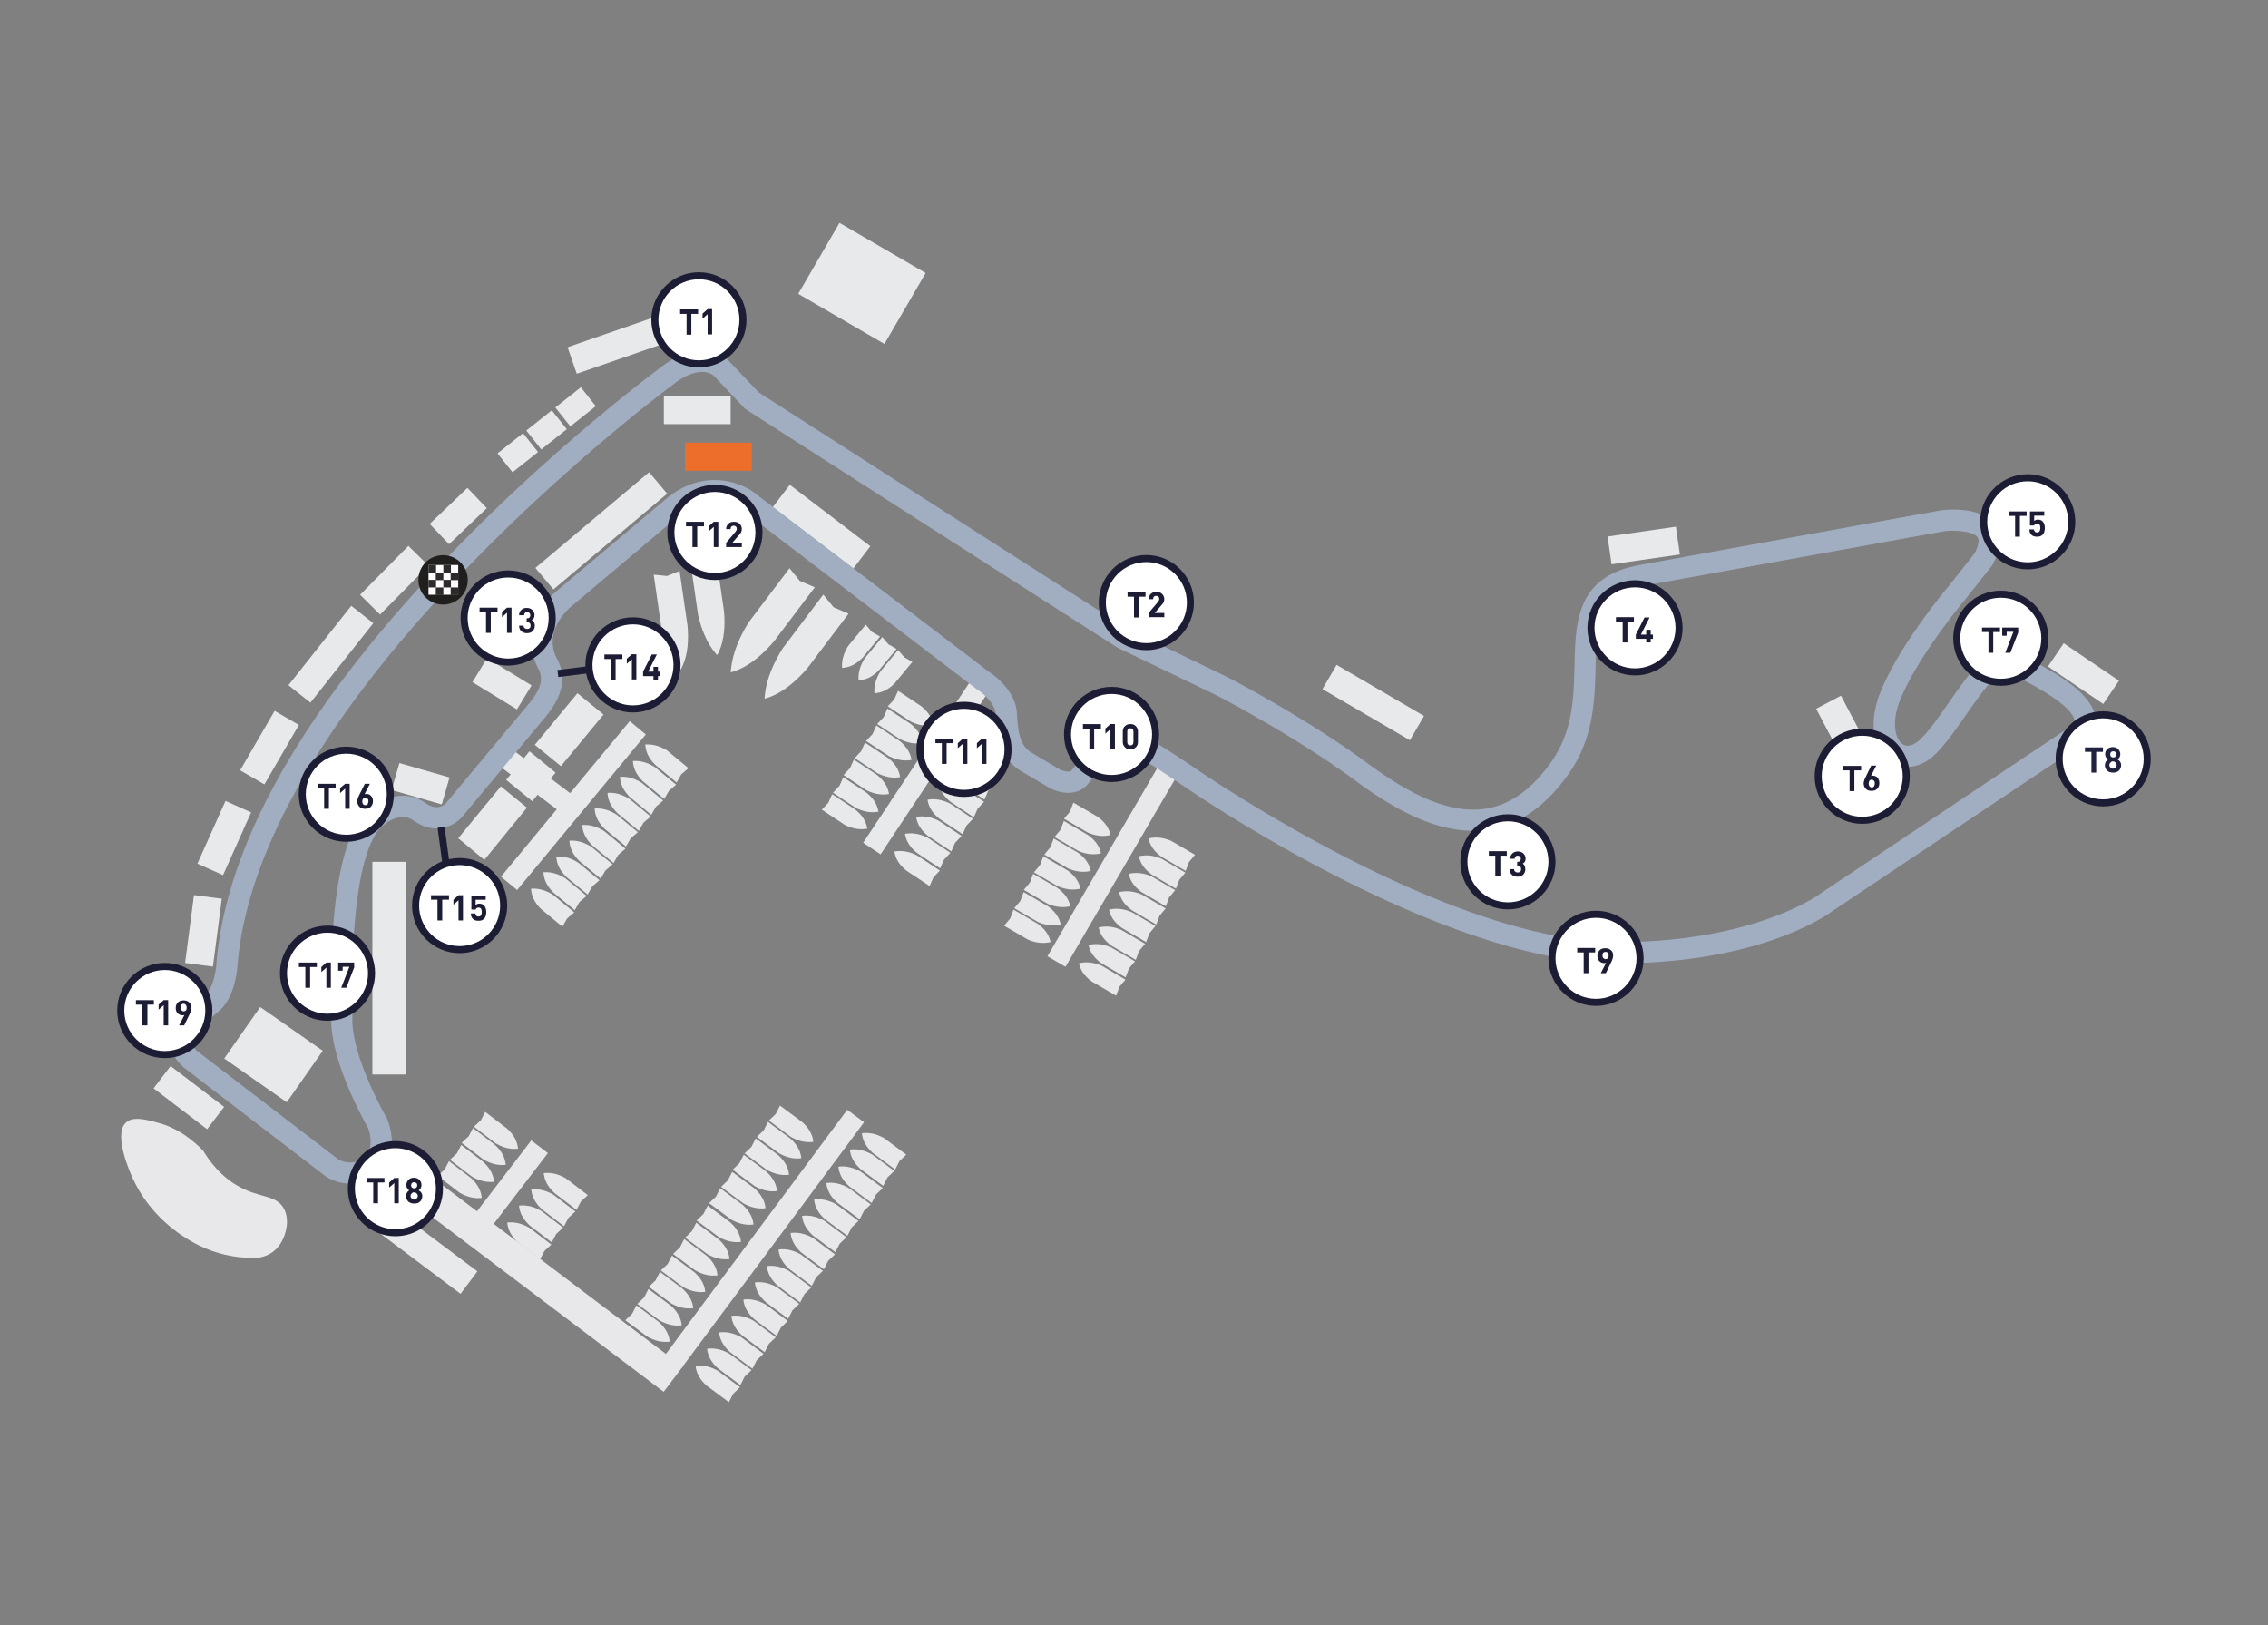 <svg xmlns="http://www.w3.org/2000/svg" id="Laag_1" data-name="Laag 1" viewBox="0 0 1072 768"><rect x="0" y="0" width="1072" height="768" fill="#808080" stroke="none"/><defs><style>.cls-1{fill:#a1aec1}.cls-2{fill:#e8e9eb}.cls-3{fill:#e8e8eb}.cls-4{isolation:isolate}.cls-5{fill:#fff}.cls-6{fill:#e8e8ea}.cls-7{fill:#1c1c34}.cls-8{fill:#ed6e2a}.cls-9{fill:#211e1e}.cls-10{fill:#2d2b2c}.cls-11{fill:#212240}</style></defs><path d="m858.429 334.963 11.734-6.176 22.296 42.36-11.734 6.177z" class="cls-2"/><g><path d="m324.98 295.83-3.77-26.02-5.9 2.4-6.34-.63 3.77 26.02c1.45 6.2 3.92 12.82 8.18 17.94.27.32.53.63.8.92.21-.37.42-.76.62-1.17 3-6.09 3.15-13.6 2.63-19.47ZM342.22 289l-3.77-26.02-5.9 2.4-6.34-.63 3.77 26.02c1.45 6.2 3.92 12.82 8.18 17.94.27.32.53.63.8.92.21-.37.42-.76.62-1.17 3-6.09 3.15-13.6 2.63-19.47ZM365.93 302.97l19.19-25.41-7.09-3.03-4.86-5.99-19.19 25.41c-4.11 6.52-7.69 14.28-8.47 22.31-.05.5-.09.99-.11 1.48.5-.13 1.02-.29 1.54-.46 7.8-2.6 14.39-8.87 19-14.31ZM381.9 315.43l19.19-25.41-7.09-3.03-4.86-5.99-19.19 25.41c-4.11 6.52-7.69 14.28-8.47 22.31-.05.5-.09.99-.11 1.48.5-.13 1.02-.29 1.54-.46 7.8-2.6 14.39-8.87 19-14.31ZM255.81 429.68l10.01 8.28 2.22-3.87 3.39-2.9-10.01-8.28c-2.66-1.7-5.97-3.06-9.71-2.94-.23 0-.46.02-.69.04 0 .25.03.51.05.77.39 3.87 2.65 6.88 4.74 8.91ZM261.66 421.89l10.01 8.28 2.22-3.87 3.39-2.9-10.01-8.28c-2.66-1.7-5.97-3.06-9.71-2.94-.23 0-.46.02-.69.04 0 .25.03.51.05.77.39 3.87 2.65 6.88 4.74 8.91ZM267.74 414.48l10.01 8.28 2.22-3.87 3.39-2.9-10.01-8.28c-2.66-1.7-5.97-3.06-9.71-2.94-.23 0-.46.02-.69.04 0 .25.03.51.05.77.39 3.87 2.65 6.88 4.74 8.91ZM273.93 406.99l10.01 8.28 2.22-3.87 3.39-2.9-10.01-8.28c-2.66-1.7-5.97-3.06-9.71-2.94-.23 0-.46.02-.69.04 0 .25.03.51.05.77.39 3.87 2.65 6.88 4.74 8.91ZM280.01 399.58l10.01 8.28 2.22-3.87 3.39-2.9-10.01-8.28c-2.66-1.7-5.97-3.06-9.71-2.94-.23 0-.46.02-.69.04 0 .25.03.51.05.77.39 3.87 2.65 6.88 4.74 8.91ZM285.86 391.78l10.01 8.28 2.22-3.87 3.39-2.9-10.01-8.28c-2.66-1.7-5.97-3.06-9.71-2.94-.23 0-.46.02-.69.04 0 .25.03.51.05.77.39 3.87 2.65 6.88 4.74 8.91ZM291.94 384.38l10.01 8.28 2.22-3.87 3.39-2.9-10.01-8.28c-2.66-1.7-5.97-3.06-9.71-2.94-.23 0-.46.02-.69.04 0 .25.03.51.05.77.39 3.87 2.65 6.88 4.74 8.91ZM297.83 376.81l10.01 8.28 2.22-3.87 3.39-2.9-10.01-8.28c-2.66-1.7-5.97-3.06-9.71-2.94-.23 0-.46.02-.69.04 0 .25.03.51.05.77.39 3.87 2.65 6.88 4.74 8.91ZM303.95 369.33l10.01 8.28 2.22-3.87 3.39-2.9-10.01-8.28c-2.66-1.7-5.97-3.06-9.71-2.94-.23 0-.46.02-.69.04 0 .25.03.51.05.77.39 3.87 2.65 6.88 4.74 8.91ZM309.8 361.53l10.01 8.28 2.22-3.87 3.39-2.9-10.01-8.28c-2.66-1.7-5.97-3.06-9.71-2.94-.23 0-.46.02-.69.04 0 .25.03.51.05.77.39 3.87 2.65 6.88 4.74 8.91ZM297.642 340.805l7.619 6.306-60.836 73.512-7.62-6.306z" class="cls-2"/><path d="m274.72 378.809-5.96 7.892-33.844-25.558 5.96-7.893zM422.98 322.82l8.28-10.01-3.87-2.22-2.9-3.39-8.28 10.01c-1.7 2.66-3.06 5.97-2.94 9.71 0 .23.02.46.04.69.25 0 .51-.03.77-.05 3.87-.39 6.88-2.65 8.91-4.74ZM415.5 316.71l8.28-10.01-3.87-2.22-2.9-3.39-8.28 10.01c-1.7 2.66-3.06 5.97-2.94 9.71 0 .23.02.46.04.69.25 0 .51-.03.77-.05 3.87-.39 6.88-2.65 8.91-4.74ZM407.7 310.85l8.28-10.01-3.87-2.22-2.9-3.39-8.28 10.01c-1.7 2.66-3.06 5.97-2.94 9.71 0 .23.02.46.04.69.25 0 .51-.03.77-.05 3.87-.39 6.88-2.65 8.91-4.74Z" class="cls-2"/></g><path d="m322.69 645.876-8.997 11.915-138.949-104.934 8.998-11.914z" class="cls-3"/><g><path d="m428.55 411.55 10.83 7.19 1.8-4.08 3.06-3.24-10.83-7.19c-2.82-1.41-6.25-2.41-9.96-1.9-.23.03-.46.07-.68.11.03.25.08.5.13.76.79 3.81 3.36 6.56 5.65 8.36ZM433.55 403.18l10.83 7.19 1.8-4.08 3.06-3.24-10.83-7.19c-2.82-1.41-6.25-2.41-9.96-1.9-.23.03-.46.07-.68.11.03.25.08.5.13.76.79 3.81 3.36 6.56 5.65 8.36ZM438.82 395.18l10.83 7.19 1.8-4.08 3.06-3.24-10.83-7.19c-2.82-1.41-6.25-2.41-9.96-1.9-.23.03-.46.07-.68.11.03.25.08.5.13.76.79 3.81 3.36 6.56 5.65 8.36ZM444.19 387.07l10.83 7.19 1.8-4.08 3.06-3.24-10.83-7.19c-2.82-1.41-6.25-2.41-9.96-1.9-.23.03-.46.07-.68.11.03.25.08.5.13.76.79 3.81 3.36 6.56 5.65 8.36ZM449.46 379.07l10.83 7.19 1.8-4.08 3.06-3.24-10.83-7.19c-2.82-1.41-6.25-2.41-9.96-1.9-.23.03-.46.07-.68.11.03.25.08.5.13.76.79 3.81 3.36 6.56 5.65 8.36ZM454.46 370.7l10.83 7.19 1.8-4.08 3.06-3.24-10.83-7.19c-2.82-1.41-6.25-2.41-9.96-1.9-.23.03-.46.07-.68.11.03.25.08.5.13.76.79 3.81 3.36 6.56 5.65 8.36ZM459.73 362.7l10.83 7.19 1.8-4.08 3.06-3.24-10.83-7.19c-2.82-1.41-6.25-2.41-9.96-1.9-.23.03-.46.07-.68.11.03.25.08.5.13.76.79 3.81 3.36 6.56 5.65 8.36ZM460.6 319.033l8.239 5.47-52.611 79.246-8.24-5.47zM435.31 333.66l-10.83-7.19-1.8 4.08-3.06 3.24 10.83 7.19c2.82 1.41 6.25 2.41 9.96 1.9.23-.03.46-.07.68-.11-.03-.25-.08-.5-.13-.76-.79-3.81-3.36-6.56-5.65-8.36ZM430.31 342.03l-10.83-7.19-1.8 4.08-3.06 3.24 10.83 7.19c2.82 1.41 6.25 2.41 9.96 1.9.23-.03.46-.07.68-.11-.03-.25-.08-.5-.13-.76-.79-3.81-3.36-6.56-5.65-8.36ZM425.05 350.04l-10.83-7.19-1.8 4.08-3.06 3.24 10.83 7.19c2.82 1.41 6.25 2.41 9.96 1.9.23-.03.46-.07.68-.11-.03-.25-.08-.5-.13-.76-.79-3.81-3.36-6.56-5.65-8.36ZM419.68 358.14l-10.83-7.19-1.8 4.08-3.06 3.24 10.83 7.19c2.82 1.41 6.25 2.41 9.96 1.9.23-.03.46-.07.68-.11-.03-.25-.08-.5-.13-.76-.79-3.81-3.36-6.56-5.65-8.36ZM414.41 366.14l-10.83-7.19-1.8 4.08-3.06 3.24 10.83 7.19c2.82 1.41 6.25 2.41 9.96 1.9.23-.03.46-.07.68-.11-.03-.25-.08-.5-.13-.76-.79-3.81-3.36-6.56-5.65-8.36ZM409.41 374.51l-10.83-7.19-1.8 4.08-3.06 3.24 10.83 7.19c2.82 1.41 6.25 2.41 9.96 1.9.23-.03.46-.07.68-.11-.03-.25-.08-.5-.13-.76-.79-3.81-3.36-6.56-5.65-8.36ZM404.14 382.52l-10.83-7.19-1.8 4.08-3.06 3.24 10.83 7.19c2.82 1.41 6.25 2.41 9.96 1.9.23-.03.46-.07.68-.11-.03-.25-.08-.5-.13-.76-.79-3.81-3.36-6.56-5.65-8.36Z" class="cls-2"/></g><g><path d="m244.93 587.27 10.32 7.9 2.07-3.95 3.27-3.03-10.32-7.9c-2.72-1.6-6.08-2.83-9.81-2.57l-.69.06c.02.25.04.51.08.76.53 3.85 2.91 6.77 5.08 8.72ZM250.49 579.26l10.32 7.9 2.07-3.95 3.27-3.03-10.32-7.9c-2.72-1.6-6.08-2.83-9.81-2.57l-.69.06c.02.25.04.51.08.76.53 3.85 2.91 6.77 5.08 8.72ZM256.28 571.63l10.32 7.9 2.07-3.95 3.27-3.03-10.32-7.9c-2.72-1.6-6.08-2.83-9.81-2.57l-.69.06c.02.25.04.51.08.76.53 3.85 2.91 6.77 5.08 8.72ZM262.18 563.9l10.32 7.9 2.07-3.95 3.27-3.03-10.32-7.9c-2.72-1.6-6.08-2.83-9.81-2.57l-.69.06c.02.25.04.51.08.76.53 3.85 2.91 6.77 5.08 8.72ZM251.111 538.95l7.853 6.013-25.789 33.681-7.852-6.012zM239.67 533.39l-10.32-7.9-2.07 3.95-3.27 3.03 10.32 7.9c2.72 1.6 6.08 2.83 9.81 2.57l.69-.06c-.02-.25-.04-.51-.08-.76-.53-3.85-2.91-6.77-5.08-8.72ZM233.88 541.02l-10.32-7.9-2.07 3.95-3.27 3.03 10.32 7.9c2.72 1.6 6.08 2.83 9.81 2.57l.69-.06c-.02-.25-.04-.51-.08-.76-.53-3.85-2.91-6.77-5.08-8.72ZM228.33 549.03l-10.32-7.9-2.07 3.95-3.27 3.03 10.32 7.9c2.72 1.6 6.08 2.83 9.81 2.57l.69-.06c-.02-.25-.04-.51-.08-.76-.53-3.85-2.91-6.77-5.08-8.72ZM222.53 556.66l-10.32-7.9-2.07 3.95-3.27 3.03 10.32 7.9c2.72 1.6 6.08 2.83 9.81 2.57l.69-.06c-.02-.25-.04-.51-.08-.76-.53-3.85-2.91-6.77-5.08-8.72Z" class="cls-3"/></g><g><path d="m516.31 464.02 11.22 6.55 1.56-4.18 2.87-3.42-11.22-6.55c-2.9-1.25-6.38-2.05-10.06-1.32l-.68.15c.05.25.11.5.17.75 1.01 3.76 3.73 6.36 6.12 8.02ZM520.82 455.38l11.22 6.55 1.56-4.18 2.87-3.42-11.22-6.55c-2.9-1.25-6.38-2.05-10.06-1.32l-.68.15c.05.25.11.5.17.75 1.01 3.76 3.73 6.36 6.12 8.02ZM525.61 447.09l11.22 6.55 1.56-4.18 2.87-3.42-11.22-6.55c-2.9-1.25-6.38-2.05-10.06-1.32l-.68.15c.05.25.11.5.17.75 1.01 3.76 3.73 6.36 6.12 8.02ZM530.51 438.69l11.22 6.55 1.56-4.18 2.87-3.42-11.22-6.55c-2.9-1.25-6.38-2.05-10.06-1.32l-.68.15c.05.25.11.5.17.75 1.01 3.76 3.73 6.36 6.12 8.02ZM535.31 430.39l11.22 6.55 1.56-4.18 2.87-3.42-11.22-6.55c-2.9-1.25-6.38-2.05-10.06-1.32l-.68.15c.05.25.11.5.17.75 1.01 3.76 3.73 6.36 6.12 8.02ZM539.81 421.75l11.22 6.55 1.56-4.18 2.87-3.42-11.22-6.55c-2.9-1.25-6.38-2.05-10.06-1.32l-.68.15c.05.25.11.5.17.75 1.01 3.76 3.73 6.36 6.12 8.02ZM544.61 413.45l11.22 6.55 1.56-4.18 2.87-3.42-11.22-6.55c-2.9-1.25-6.38-2.05-10.06-1.32l-.68.15c.05.25.11.5.17.75 1.01 3.76 3.73 6.36 6.12 8.02ZM549.19 405.03l11.22 6.55 1.56-4.18 2.87-3.42-11.22-6.55c-2.9-1.25-6.38-2.05-10.06-1.32l-.68.15c.05.25.11.5.17.75 1.01 3.76 3.73 6.36 6.12 8.02ZM549.16 359.276l8.541 4.986-54.077 92.653-8.541-4.985zM518.57 385.87l-11.22-6.55-1.56 4.18-2.87 3.42 11.22 6.55c2.9 1.25 6.38 2.05 10.06 1.32l.68-.15c-.05-.25-.11-.5-.17-.75-1.01-3.76-3.73-6.36-6.12-8.02ZM514.06 394.52l-11.22-6.55-1.56 4.18-2.87 3.42 11.22 6.55c2.9 1.25 6.38 2.05 10.06 1.32l.68-.15c-.05-.25-.11-.5-.17-.75-1.01-3.76-3.73-6.36-6.12-8.02ZM509.26 402.81l-11.22-6.55-1.56 4.18-2.87 3.42 11.22 6.55c2.9 1.25 6.38 2.05 10.06 1.32l.68-.15c-.05-.25-.11-.5-.17-.75-1.01-3.76-3.73-6.36-6.12-8.02ZM504.36 411.21l-11.22-6.55-1.56 4.18-2.87 3.42 11.22 6.55c2.9 1.25 6.38 2.05 10.06 1.32l.68-.15c-.05-.25-.11-.5-.17-.75-1.01-3.76-3.73-6.36-6.12-8.02ZM499.57 419.51l-11.22-6.55-1.56 4.18-2.87 3.42 11.22 6.55c2.9 1.25 6.38 2.05 10.06 1.32l.68-.15c-.05-.25-.11-.5-.17-.75-1.01-3.76-3.73-6.36-6.12-8.02ZM495.06 428.15l-11.22-6.55-1.56 4.18-2.87 3.42 11.22 6.55c2.9 1.25 6.38 2.05 10.06 1.32l.68-.15c-.05-.25-.11-.5-.17-.75-1.01-3.76-3.73-6.36-6.12-8.02ZM490.26 436.44l-11.22-6.55-1.56 4.18-2.87 3.42 11.22 6.55c2.9 1.25 6.38 2.05 10.06 1.32l.68-.15c-.05-.25-.11-.5-.17-.75-1.01-3.76-3.73-6.36-6.12-8.02Z" class="cls-3"/></g><g><path d="m334.09 654.93 10.43 7.75 2.02-3.98 3.23-3.08-10.43-7.75c-2.75-1.56-6.12-2.74-9.85-2.42a8.1 8.1 0 0 0-.69.08c.02.25.05.51.09.76.59 3.84 3.01 6.73 5.2 8.65ZM339.53 646.84l10.43 7.75 2.02-3.98 3.23-3.08-10.43-7.75c-2.75-1.56-6.12-2.74-9.85-2.42a8.1 8.1 0 0 0-.69.08c.02.25.05.51.09.76.59 3.84 3.01 6.73 5.2 8.65ZM345.21 639.12l10.43 7.75 2.02-3.98 3.23-3.08-10.43-7.75c-2.75-1.56-6.12-2.74-9.85-2.42a8.1 8.1 0 0 0-.69.08c.02.25.05.51.09.76.59 3.84 3.01 6.73 5.2 8.65ZM351 631.31l10.43 7.75 2.02-3.98 3.23-3.08-10.43-7.75c-2.75-1.56-6.12-2.74-9.85-2.42a8.1 8.1 0 0 0-.69.08c.02.25.05.51.09.76.59 3.84 3.01 6.73 5.2 8.65ZM356.68 623.6l10.43 7.75 2.02-3.98 3.23-3.08-10.43-7.75c-2.75-1.56-6.12-2.74-9.85-2.42a8.1 8.1 0 0 0-.69.08c.02.25.05.51.09.76.59 3.84 3.01 6.73 5.2 8.65ZM362.11 615.5l10.43 7.75 2.02-3.98 3.23-3.08-10.43-7.75c-2.75-1.56-6.12-2.74-9.85-2.42a8.1 8.1 0 0 0-.69.08c.02.25.05.51.09.76.59 3.84 3.01 6.73 5.2 8.65ZM367.8 607.79l10.43 7.75 2.02-3.98 3.23-3.08-10.43-7.75c-2.75-1.56-6.12-2.74-9.85-2.42a8.1 8.1 0 0 0-.69.08c.02.25.05.51.09.76.59 3.84 3.01 6.73 5.2 8.65ZM373.28 599.93l10.43 7.75 2.02-3.98 3.23-3.08-10.43-7.75c-2.75-1.56-6.12-2.74-9.85-2.42a8.1 8.1 0 0 0-.69.08c.02.25.05.51.09.76.59 3.84 3.01 6.73 5.2 8.65ZM378.99 592.13l10.43 7.75 2.02-3.98 3.23-3.08-10.43-7.75c-2.75-1.56-6.12-2.74-9.85-2.42a8.1 8.1 0 0 0-.69.08c.02.25.05.51.09.76.59 3.84 3.01 6.73 5.2 8.65ZM384.42 584.03l10.43 7.75 2.02-3.98 3.23-3.08-10.43-7.75c-2.75-1.56-6.12-2.74-9.85-2.42a8.1 8.1 0 0 0-.69.08c.02.25.05.51.09.76.59 3.84 3.01 6.73 5.2 8.65ZM390.11 576.32l10.43 7.75 2.02-3.98 3.23-3.08-10.43-7.75c-2.75-1.56-6.12-2.74-9.85-2.42a8.1 8.1 0 0 0-.69.08c.02.25.05.51.09.76.59 3.84 3.01 6.73 5.2 8.65ZM395.9 568.51l10.43 7.75 2.02-3.98 3.23-3.08-10.43-7.75c-2.75-1.56-6.12-2.74-9.85-2.42a8.1 8.1 0 0 0-.69.08c.02.25.05.51.09.76.59 3.84 3.01 6.73 5.2 8.65ZM401.58 560.79l10.43 7.75 2.02-3.98 3.23-3.08-10.43-7.75c-2.75-1.56-6.12-2.74-9.85-2.42a8.1 8.1 0 0 0-.69.08c.02.25.05.51.09.76.59 3.84 3.01 6.73 5.2 8.65ZM407.01 552.7l10.43 7.75 2.02-3.98 3.23-3.08-10.43-7.75c-2.75-1.56-6.12-2.74-9.85-2.42a8.1 8.1 0 0 0-.69.08c.02.25.05.51.09.76.59 3.84 3.01 6.73 5.2 8.65ZM412.69 544.98l10.43 7.75 2.02-3.98 3.23-3.08-10.43-7.75c-2.75-1.56-6.12-2.74-9.85-2.42a8.1 8.1 0 0 0-.69.08c.02.25.05.51.09.76.59 3.84 3.01 6.73 5.2 8.65ZM400.46 524.486l7.94 5.897-86.215 116.087-7.94-5.896zM344.94 577.51l-10.43-7.75-2.02 3.98-3.23 3.08 10.43 7.75c2.75 1.56 6.12 2.74 9.85 2.42.23-.02.46-.04.69-.08-.02-.25-.05-.51-.09-.76-.59-3.84-3.01-6.73-5.2-8.65ZM339.51 585.6l-10.43-7.75-2.02 3.98-3.23 3.08 10.43 7.75c2.75 1.56 6.12 2.74 9.85 2.42.23-.02.46-.04.69-.08-.02-.25-.05-.51-.09-.76-.59-3.84-3.01-6.73-5.2-8.65ZM333.83 593.32l-10.43-7.75-2.02 3.98-3.23 3.08 10.43 7.75c2.75 1.56 6.12 2.74 9.85 2.42.23-.02.46-.04.69-.08-.02-.25-.05-.51-.09-.76-.59-3.84-3.01-6.73-5.2-8.65ZM328.04 601.13l-10.43-7.75-2.02 3.98-3.23 3.08 10.43 7.75c2.75 1.56 6.12 2.74 9.85 2.42.23-.02.46-.04.69-.08-.02-.25-.05-.51-.09-.76-.59-3.84-3.01-6.73-5.2-8.65ZM322.36 608.84l-10.43-7.75-2.02 3.98-3.23 3.08 10.43 7.75c2.75 1.56 6.12 2.74 9.85 2.42.23-.02.46-.04.69-.08-.02-.25-.05-.51-.09-.76-.59-3.84-3.01-6.73-5.2-8.65ZM316.92 616.94l-10.43-7.75-2.02 3.98-3.23 3.08 10.43 7.75c2.75 1.56 6.12 2.74 9.85 2.42.23-.02.46-.04.69-.08-.02-.25-.05-.51-.09-.76-.59-3.84-3.01-6.73-5.2-8.65ZM311.24 624.65l-10.43-7.75-2.02 3.98-3.23 3.08 10.43 7.75c2.75 1.56 6.12 2.74 9.85 2.42.23-.02.46-.04.69-.08-.02-.25-.05-.51-.09-.76-.59-3.84-3.01-6.73-5.2-8.65ZM379.11 530.25l-10.43-7.75-2.02 3.98-3.23 3.08 10.43 7.75c2.75 1.56 6.12 2.74 9.85 2.42.23-.02.46-.04.69-.08-.02-.25-.05-.51-.09-.76-.59-3.84-3.01-6.73-5.2-8.65ZM373.43 537.96 363 530.21l-2.02 3.98-3.23 3.08 10.43 7.75c2.75 1.56 6.12 2.74 9.85 2.42.23-.02.46-.04.69-.08-.02-.25-.05-.51-.09-.76-.59-3.84-3.01-6.73-5.2-8.65ZM367.64 545.77l-10.43-7.75-2.02 3.98-3.23 3.08 10.43 7.75c2.75 1.56 6.12 2.74 9.85 2.42.23-.02.46-.04.69-.08-.02-.25-.05-.51-.09-.76-.59-3.84-3.01-6.73-5.2-8.65ZM361.96 553.49l-10.43-7.75-2.02 3.98-3.23 3.08 10.43 7.75c2.75 1.56 6.12 2.74 9.85 2.42.23-.02.46-.04.69-.08-.02-.25-.05-.51-.09-.76-.59-3.84-3.01-6.73-5.2-8.65ZM356.52 561.58l-10.43-7.75-2.02 3.98-3.23 3.08 10.43 7.75c2.75 1.56 6.12 2.74 9.85 2.42.23-.02.46-.04.69-.08-.02-.25-.05-.51-.09-.76-.59-3.84-3.01-6.73-5.2-8.65ZM350.84 569.3l-10.43-7.75-2.02 3.98-3.23 3.08 10.43 7.75c2.75 1.56 6.12 2.74 9.85 2.42.23-.02.46-.04.69-.08-.02-.25-.05-.51-.09-.76-.59-3.84-3.01-6.73-5.2-8.65Z" class="cls-3"/></g><g id="Stand"><path d="M176.01 407.3h15.91v100.5h-15.91zM185.112 373.365l3.662-12.744 23.701 6.81-3.661 12.744zM223.298 322.378l6.919-11.312 21.037 12.867-6.919 11.312zM203.096 247.604l17.831-17.034 9.16 9.588-17.832 17.034zM93.312 408.165l13.273-29.644 12.103 5.418-13.273 29.644zM113.507 364.054l16.294-28.097 11.471 6.652-16.294 28.097zM87.488 455.098l4.2-32.076 13.147 1.721-4.2 32.077zM253.046 268.406l53.767-45.244 8.537 10.146-53.767 45.244zM313.78 187.2h31.56v13.26h-31.56z" class="cls-2"/><path d="M323.78 209.2h31.56v13.26h-31.56z" class="cls-8"/><path d="m365.27 239.656 8.039-10.545 38.07 29.022-8.04 10.545zM136.332 323.837l29.708-37.536 10.398 8.23-29.708 37.535zM625.072 325.674l6.69-11.448 41.33 24.151-6.69 11.45zM179.405 582.73l7.96-10.605 38.286 28.736-7.96 10.605zM72.592 514.362l8.044-10.541 25.296 19.305-8.045 10.54zM759.84 253.564l32.288-4.647 1.889 13.125-32.288 4.647zM968.004 314.979l7.442-10.975 26.121 17.712-7.441 10.975zM216.59 396.16l12.33 10.21 20.15-24.66-12.33-10.08-20.15 24.53zM239.26 368.58l12.33 10.08 11.01-13.52-12.33-10.08-11.01 13.52zM285.27 337.69l-12.33-10.08-20.16 24.4 12.34 10.08 20.15-24.4z" class="cls-2"/></g><path d="M165.57 559.38c-4.96 0-9.24-1.8-11.61-3.42l-66.25-50.81c-5.34-4.06-6.66-8.64-6.83-11.78-.41-7.85 5.74-13.87 6.45-14.53l10.17-9.1c2.83-2.62 4.4-9.61 4.71-13.38 4.27-56.7 40.97-121.56 109.1-192.76 50.44-52.71 100.33-89.48 100.83-89.84 20.07-15.8 31.96-3.64 32.45-3.11l14.03 14.8L533 297.26l46.8 22.54c.49.25 37.27 19.32 66.03 40.52 16.04 11.83 37 24.99 56.52 21.85 11.54-1.85 21.63-9.07 30.84-22.05 10.29-14.45 10.67-30.42 11.03-45.86.49-20.8 1-42.31 31.74-47.41l141.67-25.71c3.44-.41 19.39-1.77 25.46 7.22 3.24 4.8 2.83 10.99-1.21 18.4-.13.25-.29.49-.47.71l-12.6 15.91c-.32.39-22.61 26.94-30.82 47.79-4 10.14-2.27 18.16 1.38 20.56 3.28 2.14 7.19-1.19 8.72-2.72 4.06-4.06 8.62-10.61 13.02-16.93 10.44-15 20.3-29.16 31.4-23.81 18.05 8.65 36.67 19.12 37.93 31.12.33 3.19-.42 7.88-5.89 12.09-.09.07-.18.13-.27.2l-118.54 79.15c-1.08.83-33.04 24.45-101.16 24.45-76.96 0-183.16-68.97-203.68-82.8-15.62-10.59-25.04-16.98-30.22-17.08h-.11c-4 0-7.69 4.37-16.28 15.01-5.19 6.4-13.77 4.32-18.02 2.08l-14.54-8.61c-9.96-6.81-10.6-17.99-11.06-26.16-.31-5.45-6.39-10.37-8.5-11.67-.14-.09-.28-.18-.41-.28l-110.32-84.19c-.72-.58-14.53-11.44-30.58 2.22l-50.4 42.45c-.75.59-14.43 11.5-7.03 25.37 6.7 12.76-2.65 23.76-7.14 29.05l-.97 1.15-36.62 43.91c-3.2 3.98-12.24 9.66-23.13 2.1-7.82-5.42-16.22 3.93-16.3 4.03l-.24.3c-9.02 11.2-13.45 43.1-12.47 89.84v.1c0 18.07 16 45.87 16.16 46.15.09.16.17.32.25.49.3.67 7.12 16.48-4.74 26.07-4.21 3.41-8.66 4.59-12.67 4.59Zm166.24-383.61c-3.15 0-7.67 1.26-13.62 5.94-2.1 1.54-196.22 145.35-206.01 275.42-.11 1.42-1.28 13.81-7.95 20l-10.14 9.07c-.8.78-3.38 3.91-3.22 6.66.03.55.13 2.21 2.91 4.32l66.05 50.67c.4.25 6.29 3.85 12.1-.85 5.46-4.42 2.54-12.6 1.97-14.05-1.91-3.34-17.32-30.96-17.35-50.82-1.05-50.48 3.89-82.87 14.68-96.27 4.65-5.86 17.81-14.75 30.03-6.28 5.37 3.73 8.6 1.05 9.74-.28l37.65-45.14c4.79-5.64 9.19-11.66 5.92-17.89-9.11-17.09 2.29-32.23 9.6-37.85l50.21-42.29c18.04-15.35 36.2-8.29 43.28-2.41l109.99 83.94c1.81 1.18 12.37 8.49 13 19.47.56 9.79 1.67 15.02 6.45 18.3l14.04 8.31c.84.42 4.35 1.62 5.36.36 20.69-25.64 23.92-24.39 59.99.07 20.07 13.53 124.02 81.08 198.07 81.08 64.43 0 95.07-22.37 95.37-22.6l118.62-79.22c2.06-1.63 1.96-2.64 1.92-3.02-.31-3.01-4.93-10.01-32.31-23.14-3.48-1.69-14.24 13.88-18.86 20.51-4.65 6.69-9.47 13.6-14.16 18.29-8 8-16.23 7.32-21.28 4.02-7.14-4.68-11.52-16.57-5.21-32.59 8.82-22.38 31.43-49.32 32.39-50.45l12.22-15.44c1.86-3.53 2.41-6.3 1.5-7.65-1.93-2.87-10.35-3.54-15.69-2.92l-141.43 25.68c-21.68 3.59-22.91 14.8-23.45 37.78-.38 16.16-.81 34.48-12.88 51.42-10.68 15.07-23.27 23.86-37.41 26.13-23.26 3.72-46.44-10.69-64.04-23.68-28.11-20.72-64.2-39.44-64.56-39.62l-46.94-22.61a5.54 5.54 0 0 1-.53-.3L352.68 193.53c-.34-.22-.65-.48-.93-.77l-14.45-15.25c-.09-.09-1.91-1.74-5.51-1.74Z" class="cls-1"/><path d="M75.11 530.74c1.59.4 6.5 1.86 12.2 5.7 3.85 2.65 6.89 5.44 8.75 7.43 3.05 5.04 7.96 11.54 15.38 16.04 10.87 6.63 18.83 4.38 22.67 11.14 3.05 5.44 1.06 12.6-1.46 16.57-4.64 7.56-13.26 7.03-14.05 6.89-6.36-.13-17.24-1.33-29.04-8.35-3.98-2.39-18.56-11.27-26.78-29.17-.93-1.99-9.28-20.42-3.45-26.25 3.18-3.45 10.08-1.59 15.78 0Z" class="cls-6"/><g><circle id="Ellipse_156" cx="994.1" cy="358.64" r="20.82" class="cls-5" data-name="Ellipse 156"/><path d="M994.1 381.12c-12.4 0-22.48-10.09-22.48-22.48s10.08-22.49 22.48-22.49 22.49 10.09 22.49 22.49-10.09 22.48-22.49 22.48Zm0-41.63c-10.56 0-19.15 8.59-19.15 19.15s8.59 19.15 19.15 19.15 19.15-8.59 19.15-19.15-8.59-19.15-19.15-19.15Z" class="cls-7"/></g><g class="cls-4"><path d="M993.84 355.33h-3.05v9.81h-2.25v-9.81h-3.05v-2.12h8.49v2.12h-.13ZM1002.59 361.56c0 1.06-.4 1.99-1.06 2.65s-1.59.93-2.78.93c-1.06 0-1.99-.27-2.78-.93-.66-.66-1.06-1.46-1.06-2.65 0-1.06.53-1.99 1.46-2.65-.93-.66-1.33-1.46-1.33-2.52s.4-1.86 1.06-2.39c.66-.66 1.59-.93 2.52-.93 1.06 0 1.86.27 2.52.93s1.06 1.46 1.06 2.39c0 1.06-.4 1.86-1.33 2.52 1.19.66 1.72 1.59 1.72 2.65Zm-2.65 1.19c.27-.27.53-.66.53-1.19s-.13-.8-.53-1.19c-.27-.27-.66-.53-1.19-.53-.4 0-.8.13-1.19.53s-.53.66-.53 1.19.13.8.53 1.19c.27.27.66.53 1.19.53.53-.13.93-.27 1.19-.53Zm.4-6.23c0-.4-.13-.8-.4-1.06-.27-.27-.66-.4-1.06-.4s-.8.13-1.06.4c-.27.27-.4.66-.4 1.06s.13.8.4 1.06c.27.27.66.4 1.06.4s.8-.13 1.06-.4c.27-.27.4-.53.4-1.06Z" class="cls-11"/></g><g><circle id="Ellipse_159" cx="945.71" cy="301.63" r="20.82" class="cls-5" data-name="Ellipse 159"/><path d="M945.71 324.11c-12.4 0-22.49-10.09-22.49-22.48s10.09-22.49 22.49-22.49 22.49 10.09 22.49 22.49-10.09 22.48-22.49 22.48Zm0-41.63c-10.56 0-19.15 8.59-19.15 19.15s8.59 19.15 19.15 19.15 19.15-8.59 19.15-19.15-8.59-19.15-19.15-19.15Z" class="cls-7"/></g><g class="cls-4"><path d="M945.18 298.71h-3.05v9.81h-2.25v-9.81h-3.05v-2.12h8.49v2.12h-.13ZM954.06 298.58l-3.85 9.94h-2.39l3.85-9.94h-3.18v1.86h-2.12v-3.85h7.56v1.99h.13Z" class="cls-7"/></g><g><circle id="Ellipse_150" cx="880.21" cy="366.86" r="20.82" class="cls-5" data-name="Ellipse 150"/><path d="M880.21 389.35c-12.4 0-22.49-10.09-22.49-22.49s10.09-22.48 22.49-22.48 22.49 10.09 22.49 22.48-10.09 22.49-22.49 22.49Zm0-41.64c-10.56 0-19.15 8.59-19.15 19.15s8.59 19.15 19.15 19.15 19.15-8.59 19.15-19.15-8.59-19.15-19.15-19.15Z" class="cls-7"/></g><g class="cls-4"><path d="M879.54 364.08h-3.05v9.81h-2.25v-9.81h-3.05v-2.12h8.49v2.12h-.13ZM888.3 370.18c0 1.19-.4 1.99-1.06 2.65s-1.59.93-2.65.93-1.99-.27-2.65-.93-1.06-1.59-1.06-2.65c0-.8.4-1.86 1.06-3.18l2.52-5.17h2.39l-2.52 4.91c.27-.13.53-.13.93-.13.8 0 1.59.27 2.25.93.53.8.8 1.59.8 2.65Zm-2.13 0c0-.53-.13-.93-.4-1.19-.27-.27-.66-.53-1.06-.53s-.8.13-1.06.53c-.27.27-.4.8-.4 1.33s.13.93.4 1.33c.27.27.66.53 1.06.53s.8-.13 1.06-.53c.27-.53.4-.93.4-1.46Z" class="cls-7"/></g><g><circle id="Ellipse_151" cx="525.39" cy="347.1" r="20.82" class="cls-5" data-name="Ellipse 151"/><path d="M525.39 369.59c-12.4 0-22.48-10.09-22.48-22.49s10.09-22.49 22.48-22.49 22.49 10.09 22.49 22.49-10.09 22.49-22.49 22.49Zm0-41.63c-10.56 0-19.15 8.59-19.15 19.15s8.59 19.15 19.15 19.15 19.15-8.59 19.15-19.15-8.59-19.15-19.15-19.15Z" class="cls-7"/></g><g class="cls-4"><path d="M520.22 344.32h-3.05v9.81h-2.25v-9.81h-3.05v-2.12h8.49v2.12h-.13ZM526.98 354.13h-2.12v-9.55l-2.39 2.12v-2.39l2.39-2.12h2.12v11.93ZM537.86 350.68c0 1.06-.4 1.99-1.06 2.52-.66.66-1.59.93-2.52.93-1.06 0-1.86-.27-2.52-.93s-1.06-1.46-1.06-2.52v-5.04c0-1.06.4-1.99 1.06-2.52.66-.66 1.59-.93 2.52-.93 1.06 0 1.86.27 2.52.93s1.06 1.46 1.06 2.52v5.04Zm-2.12 0v-4.91c0-.53-.13-.93-.4-1.19s-.66-.4-1.06-.4-.8.13-1.06.4-.4.66-.4 1.19v4.91c0 .53.13.93.4 1.19s.66.4 1.06.4.8-.13 1.06-.4.4-.66.4-1.19Z" class="cls-7"/></g><g><circle id="Ellipse_153" cx="958.44" cy="246.6" r="20.82" class="cls-5" data-name="Ellipse 153"/><path d="M958.44 269.08c-12.4 0-22.49-10.09-22.49-22.48s10.09-22.49 22.49-22.49 22.48 10.09 22.48 22.49-10.08 22.48-22.48 22.48Zm0-41.63c-10.56 0-19.15 8.59-19.15 19.15s8.59 19.15 19.15 19.15 19.15-8.59 19.15-19.15-8.59-19.15-19.15-19.15Z" class="cls-7"/></g><g class="cls-4"><path d="M957.91 243.82h-3.18v9.81h-2.25v-9.81h-3.05v-2.12h8.49v2.12ZM966.53 249.52c0 .66-.13 1.33-.27 1.86-.13.53-.4.93-.8 1.33-.66.66-1.46.93-2.65.93s-1.99-.27-2.65-.93c-.53-.53-.93-1.33-.93-2.52h2.12c.13.93.66 1.46 1.46 1.46.4 0 .8-.13 1.06-.4s.53-.93.53-1.72c0-1.46-.53-2.12-1.46-2.12-.8 0-1.19.27-1.46.93h-1.99v-6.63h6.76v1.99h-4.77v2.52c.4-.4 1.06-.66 1.72-.66.93 0 1.72.27 2.25.8.8.8 1.06 1.86 1.06 3.18Z" class="cls-7"/></g><g><circle id="Ellipse_154" cx="772.81" cy="296.72" r="20.82" class="cls-5" data-name="Ellipse 154"/><path d="M772.81 319.2c-12.4 0-22.49-10.09-22.49-22.49s10.09-22.48 22.49-22.48 22.49 10.09 22.49 22.48-10.09 22.49-22.49 22.49Zm0-41.63c-10.56 0-19.15 8.59-19.15 19.15s8.59 19.15 19.15 19.15 19.15-8.59 19.15-19.15-8.59-19.15-19.15-19.15Z" class="cls-7"/></g><g class="cls-4"><path d="M772.28 293.8h-3.05v9.81h-2.25v-9.81h-3.18v-2.12h8.49v2.12ZM781.29 301.89h-1.06v1.72h-2.12v-1.72h-4.91v-1.99l4.11-8.09h2.39l-4.11 8.09h2.52v-2.25h2.12v2.25h1.06v1.99Z" class="cls-7"/></g><g><circle id="Ellipse_155" cx="712.74" cy="407.3" r="20.82" class="cls-5" data-name="Ellipse 155"/><path d="M712.75 429.79c-12.4 0-22.49-10.09-22.49-22.49s10.09-22.48 22.49-22.48 22.48 10.08 22.48 22.48-10.08 22.49-22.48 22.49Zm0-41.64c-10.56 0-19.15 8.59-19.15 19.15s8.59 19.15 19.15 19.15 19.15-8.59 19.15-19.15-8.59-19.15-19.15-19.15Z" class="cls-7"/></g><g class="cls-4"><path d="M712.21 404.38h-3.05v9.81h-2.39v-9.81h-3.05v-2.12h8.49v2.12ZM720.97 410.75c0 1.19-.4 1.99-1.06 2.65s-1.59.93-2.65.93-1.99-.27-2.65-.93c-.66-.53-1.06-1.46-1.06-2.65h2.12c0 .53.13.93.53 1.19.27.27.66.4 1.19.4s.8-.13 1.19-.4c.27-.27.4-.66.4-1.19s-.13-.93-.4-1.19-.66-.4-1.19-.4h-.27v-1.86h.27c.53 0 .93-.13 1.06-.4.27-.27.4-.66.4-1.06 0-.53-.13-.8-.4-1.06s-.66-.4-1.06-.4-.8.13-1.06.4-.4.66-.4 1.06h-2.12c0-1.06.4-1.86 1.06-2.52s1.59-.93 2.52-.93c1.06 0 1.86.27 2.65.93.66.66 1.06 1.46 1.06 2.39 0 1.19-.4 1.99-1.33 2.39.66.53 1.19 1.33 1.19 2.65Z" class="cls-7"/></g><g><circle id="Ellipse_156-2" cx="541.83" cy="284.79" r="20.82" class="cls-5" data-name="Ellipse 156"/><path d="M541.84 307.27c-12.4 0-22.49-10.09-22.49-22.49s10.09-22.48 22.49-22.48 22.48 10.09 22.48 22.48-10.08 22.49-22.48 22.49Zm0-41.63c-10.56 0-19.15 8.59-19.15 19.15s8.59 19.15 19.15 19.15 19.15-8.59 19.15-19.15-8.59-19.15-19.15-19.15Z" class="cls-7"/></g><g class="cls-4"><path d="M541.3 282h-3.05v9.81H536V282h-3.05v-2.12h8.49V282h-.13ZM550.06 291.68h-7.16v-1.99l4.38-5.17c.4-.53.66-.93.66-1.46 0-.4-.13-.8-.4-1.06s-.66-.4-1.06-.4-.8.13-1.06.4-.4.66-.4 1.19h-2.12c0-1.06.4-1.86 1.06-2.52s1.59-.93 2.65-.93 1.99.27 2.65.93 1.06 1.46 1.06 2.52c0 .53-.13.93-.27 1.33s-.53.8-.93 1.33l-3.31 3.85h4.51v1.99h-.27Z" class="cls-7"/></g><g><circle id="Ellipse_157" cx="754.38" cy="452.91" r="20.82" class="cls-5" data-name="Ellipse 157"/><path d="M754.38 475.4c-12.4 0-22.49-10.09-22.49-22.49s10.09-22.49 22.49-22.49 22.49 10.09 22.49 22.49-10.09 22.49-22.49 22.49Zm0-41.64c-10.56 0-19.15 8.59-19.15 19.15s8.59 19.15 19.15 19.15 19.15-8.59 19.15-19.15-8.59-19.15-19.15-19.15Z" class="cls-7"/></g><g class="cls-4"><path d="M753.85 450.13h-3.05v9.81h-2.25v-9.81h-3.05v-2.12h8.49v2.12h-.13ZM762.47 451.59c0 .8-.27 1.86-.93 3.18l-2.52 5.17h-2.39l2.52-4.91c-.27.13-.53.13-.93.13-.8 0-1.59-.27-2.25-.93-.66-.66-.93-1.46-.93-2.52 0-1.19.4-1.99 1.06-2.65s1.59-.93 2.65-.93 1.99.27 2.65.93c.8.53 1.06 1.46 1.06 2.52Zm-2.52 1.32c.27-.27.4-.8.4-1.33s-.13-.93-.4-1.33c-.27-.27-.66-.4-1.06-.4s-.8.13-1.06.4c-.27.27-.4.8-.4 1.33s.13.93.4 1.19c.27.27.66.53 1.06.53s.8-.13 1.06-.4Z" class="cls-7"/></g><g><circle id="Ellipse_146" cx="455.65" cy="354.13" r="20.82" class="cls-5" data-name="Ellipse 146"/><path d="M455.65 376.62c-12.4 0-22.49-10.09-22.49-22.48s10.09-22.49 22.49-22.49 22.48 10.09 22.48 22.49-10.09 22.48-22.48 22.48Zm0-41.64c-10.56 0-19.15 8.59-19.15 19.15s8.59 19.15 19.15 19.15 19.15-8.59 19.15-19.15-8.59-19.15-19.15-19.15Z" class="cls-7"/></g><g class="cls-4"><path d="M450.48 351.22h-3.05v9.81h-2.25v-9.81h-3.05v-1.99h8.49v1.99h-.13ZM457.24 361.03h-2.12v-9.55l-2.39 2.12v-2.39l2.39-2.12h2.12v11.93ZM466.26 361.03h-2.12v-9.55l-2.39 2.12v-2.39l2.39-2.12h2.12v11.93Z" class="cls-7"/></g><g><circle id="Ellipse_147" cx="337.91" cy="251.64" r="20.82" class="cls-5" data-name="Ellipse 147"/><path d="M337.91 274.12c-12.4 0-22.49-10.09-22.49-22.49s10.09-22.48 22.49-22.48 22.49 10.09 22.49 22.48-10.09 22.49-22.49 22.49Zm0-41.63c-10.56 0-19.15 8.59-19.15 19.15s8.59 19.15 19.15 19.15 19.15-8.59 19.15-19.15-8.59-19.15-19.15-19.15Z" class="cls-7"/></g><g class="cls-4"><path d="M332.6 248.72h-3.05v9.81h-2.25v-9.81h-3.05v-2.12h8.49v2.12h-.13ZM339.5 258.53h-2.12v-9.55l-2.39 2.12v-2.39l2.39-2.12h2.12v11.93ZM350.37 258.53h-7.16v-1.99l4.38-5.17c.4-.53.66-.93.66-1.46 0-.4-.13-.8-.4-1.06s-.66-.4-1.06-.4-.8.13-1.06.4-.4.66-.4 1.19h-2.12c0-1.06.4-1.86 1.06-2.52.66-.66 1.59-.93 2.65-.93s1.99.27 2.65.93c.66.66 1.06 1.46 1.06 2.52 0 .53-.13.93-.27 1.33-.13.4-.53.8-.93 1.33l-3.31 3.85h4.51v1.99h-.27Z" class="cls-7"/></g><g><circle id="Ellipse_148" cx="240.19" cy="292.08" r="20.82" class="cls-5" data-name="Ellipse 148"/><path d="M240.19 314.56c-12.4 0-22.49-10.09-22.49-22.49s10.09-22.49 22.49-22.49 22.48 10.09 22.48 22.49-10.09 22.49-22.48 22.49Zm0-41.63c-10.56 0-19.15 8.59-19.15 19.15s8.59 19.15 19.15 19.15 19.15-8.59 19.15-19.15-8.59-19.15-19.15-19.15Z" class="cls-7"/></g><g class="cls-4"><path d="M235.02 289.29h-3.05v9.81h-2.25v-9.81h-3.05v-2.12h8.49v2.12h-.13ZM241.78 299.11h-2.12v-9.55l-2.39 2.12v-2.39l2.39-2.12h2.12v11.93ZM252.78 295.66c0 1.19-.4 1.99-1.06 2.65s-1.59.93-2.65.93-1.99-.27-2.65-.93c-.66-.53-1.06-1.46-1.06-2.65h2.12c0 .53.13.93.53 1.19.27.27.66.4 1.19.4s.8-.13 1.19-.4c.27-.27.4-.66.4-1.19s-.13-.93-.4-1.19c-.27-.27-.66-.4-1.19-.4h-.27v-1.86h.27c.53 0 .93-.13 1.06-.4.27-.27.4-.66.4-1.06 0-.53-.13-.8-.4-1.06-.27-.27-.66-.4-1.06-.4s-.8.13-1.06.4c-.27.27-.4.66-.4 1.06h-2.39c0-1.06.4-1.86 1.06-2.52s1.59-.93 2.52-.93c1.06 0 1.86.27 2.65.93.66.66 1.06 1.46 1.06 2.39 0 1.19-.4 1.99-1.33 2.39.93.53 1.46 1.33 1.46 2.65Z" class="cls-7"/></g><g><circle id="Ellipse_149" cx="299.19" cy="314.22" r="20.82" class="cls-5" data-name="Ellipse 149"/><path d="M299.19 336.71c-12.4 0-22.49-10.09-22.49-22.48s10.09-22.49 22.49-22.49 22.48 10.09 22.48 22.49-10.09 22.48-22.48 22.48Zm0-41.64c-10.56 0-19.15 8.59-19.15 19.15s8.59 19.15 19.15 19.15 19.15-8.59 19.15-19.15-8.59-19.15-19.15-19.15Z" class="cls-7"/></g><g class="cls-4"><path d="M294.02 311.44h-3.05v9.81h-2.25v-9.81h-3.05v-2.12h8.49v2.12h-.13ZM300.78 321.12h-2.12v-9.55l-2.39 2.12v-2.39l2.39-2.12h2.12v11.93ZM312.05 319.53h-1.06v1.72h-2.12v-1.72h-4.91v-2.12l4.11-8.09h2.39l-4.11 8.09h2.52v-2.25h2.12v2.25h1.06v2.12Z" class="cls-7"/></g><path d="m263.472 316.65 14.854-1.858.414 3.314-14.854 1.858z" class="cls-7"/><g><circle id="Ellipse_149-2" cx="217.25" cy="427.99" r="20.82" class="cls-5" data-name="Ellipse 149"/><path d="M217.25 450.47c-12.4 0-22.48-10.08-22.48-22.48s10.09-22.49 22.48-22.49 22.49 10.09 22.49 22.49-10.09 22.48-22.49 22.48Zm0-41.63c-10.56 0-19.15 8.59-19.15 19.15s8.59 19.15 19.15 19.15 19.15-8.59 19.15-19.15-8.59-19.15-19.15-19.15Z" class="cls-7"/></g><g class="cls-4"><path d="M212.08 425.2h-3.05v9.81h-2.25v-9.81h-3.05v-2.12h8.49v2.12h-.13ZM218.84 435.01h-2.12v-9.55l-2.39 2.12v-2.39l2.39-2.12h2.12V435ZM229.85 431.04c0 .66-.13 1.33-.27 1.86-.13.53-.4.93-.8 1.33-.66.66-1.46.93-2.65.93s-1.99-.27-2.65-.93c-.53-.53-.93-1.33-.93-2.52h2.12c.13.93.66 1.46 1.46 1.46.4 0 .8-.13 1.06-.4.27-.27.53-.93.53-1.72 0-1.46-.53-2.12-1.46-2.12-.8 0-1.19.27-1.46.93h-1.99v-6.63h6.76v1.99h-4.77v2.52c.4-.4 1.06-.66 1.72-.66.93 0 1.72.27 2.25.8.66.66 1.06 1.72 1.06 3.18Z" class="cls-7"/></g><g><circle id="Ellipse_149-3" cx="163.68" cy="375.35" r="20.82" class="cls-5" data-name="Ellipse 149"/><path d="M163.68 397.83c-12.4 0-22.49-10.08-22.49-22.48s10.09-22.49 22.49-22.49 22.49 10.09 22.49 22.49-10.09 22.48-22.49 22.48Zm0-41.63c-10.56 0-19.15 8.59-19.15 19.15s8.59 19.15 19.15 19.15 19.15-8.59 19.15-19.15-8.59-19.15-19.15-19.15Z" class="cls-7"/></g><g class="cls-4"><path d="M158.51 372.43h-3.05v9.81h-2.25v-9.81h-3.05v-1.99h8.49v1.99h-.13ZM165.27 382.24h-2.12v-9.55l-2.39 2.12v-2.39l2.39-1.99h2.12v11.8ZM176.28 378.66c0 1.19-.4 1.99-1.06 2.65s-1.59.93-2.65.93-1.99-.27-2.65-.93-1.06-1.59-1.06-2.65c0-.8.4-1.86 1.06-3.18l2.52-5.04h2.39l-2.52 4.91c.27-.13.53-.13.93-.13.8 0 1.59.27 2.12.93.66.53.93 1.46.93 2.52Zm-2.12 0c0-.53-.13-.93-.4-1.19-.27-.27-.66-.53-1.06-.53s-.8.13-1.06.53c-.27.27-.4.8-.4 1.33s.13.93.4 1.33c.27.27.66.4 1.06.4s.8-.13 1.06-.4c.13-.53.4-.93.4-1.46Z" class="cls-7"/></g><path d="m206.827 391.232 3.31-.447 2.253 16.709-3.31.446z" class="cls-7"/><g><circle id="Ellipse_149-4" cx="154.8" cy="459.94" r="20.82" class="cls-5" data-name="Ellipse 149" transform="rotate(-88.09 154.815 459.95)"/><path d="M154.8 482.42c-12.4 0-22.48-10.08-22.48-22.48s10.09-22.49 22.48-22.49 22.49 10.09 22.49 22.49-10.09 22.48-22.49 22.48Zm0-41.63c-10.56 0-19.15 8.59-19.15 19.15s8.59 19.15 19.15 19.15 19.15-8.59 19.15-19.15-8.59-19.15-19.15-19.15Z" class="cls-7"/></g><g class="cls-4"><path d="M149.63 457.02h-3.05v9.81h-2.25v-9.81h-3.05v-2.12h8.49v2.12h-.13ZM156.39 466.83h-2.12v-9.55l-2.39 2.12v-2.39l2.39-2.12h2.12v11.93ZM167.53 456.89l-3.85 9.94h-2.39l3.85-9.94h-3.18v1.86h-2.12v-3.85h7.56v1.99h.13Z" class="cls-7"/></g><g><circle id="Ellipse_149-5" cx="186.89" cy="561.77" r="20.82" class="cls-5" data-name="Ellipse 149"/><path d="M186.89 584.26c-12.4 0-22.49-10.09-22.49-22.49s10.09-22.49 22.49-22.49 22.49 10.09 22.49 22.49-10.09 22.49-22.49 22.49Zm0-41.64c-10.56 0-19.15 8.59-19.15 19.15s8.59 19.15 19.15 19.15 19.15-8.59 19.15-19.15-8.59-19.15-19.15-19.15Z" class="cls-7"/></g><g class="cls-4"><path d="M181.72 558.85h-3.05v9.81h-2.25v-9.81h-3.05v-2.12h8.35v2.12ZM188.48 568.67h-2.12v-9.55l-2.39 2.12v-2.39l2.39-2.12h2.12v11.93ZM199.62 565.22c0 1.06-.4 1.99-1.06 2.65s-1.59.93-2.78.93c-1.06 0-1.99-.27-2.78-.93-.66-.66-1.06-1.46-1.06-2.65 0-1.06.53-1.99 1.46-2.65-.93-.66-1.33-1.46-1.33-2.52s.4-1.86 1.06-2.52 1.59-.93 2.52-.93 1.86.27 2.52.93 1.06 1.46 1.06 2.52-.4 1.86-1.33 2.52c1.19.66 1.72 1.59 1.72 2.65Zm-2.66 1.19c.27-.27.53-.66.53-1.19 0-.4-.13-.8-.53-1.19-.27-.27-.66-.53-1.19-.53s-.8.13-1.19.53c-.27.27-.53.66-.53 1.19 0 .4.13.8.53 1.19.27.27.66.53 1.19.53s.93-.27 1.19-.53Zm.27-6.23c0-.4-.13-.8-.4-1.06-.27-.27-.66-.4-1.06-.4s-.8.13-1.06.4c-.27.27-.4.66-.4 1.06s.13.8.4 1.06c.27.27.66.4 1.06.4s.8-.13 1.06-.4.4-.66.4-1.06Z" class="cls-7"/></g><g><circle id="Ellipse_149-6" cx="77.9" cy="477.57" r="20.82" class="cls-5" data-name="Ellipse 149" transform="rotate(-.58 78.569 481.493)"/><path d="M77.9 500.06c-12.4 0-22.49-10.08-22.49-22.48s10.09-22.49 22.49-22.49 22.48 10.09 22.48 22.49-10.09 22.48-22.48 22.48Zm0-41.63c-10.56 0-19.15 8.59-19.15 19.15s8.59 19.15 19.15 19.15 19.15-8.59 19.15-19.15-8.59-19.15-19.15-19.15Z" class="cls-7"/></g><g class="cls-4"><path d="M72.73 474.79h-3.05v9.81h-2.39v-9.81h-3.05v-2.12h8.49v2.12ZM79.49 484.6h-2.12v-9.55l-2.39 2.12v-2.39l2.39-2.12h2.12v11.93ZM90.49 476.25c0 .8-.27 1.86-.93 3.18l-2.52 5.17h-2.39l2.52-4.91c-.27.13-.53.13-.93.13-.8 0-1.59-.27-2.25-.93s-.93-1.46-.93-2.52c0-1.19.4-1.99 1.06-2.65s1.59-.93 2.65-.93 1.99.27 2.65.93c.66.53 1.06 1.46 1.06 2.52Zm-2.65 1.32c.27-.27.4-.8.4-1.33s-.13-.93-.4-1.33c-.27-.27-.66-.53-1.06-.53s-.8.13-1.06.53c-.27.27-.4.8-.4 1.33s.13.93.4 1.19c.27.27.66.53 1.06.53s.8-.13 1.06-.4Z" class="cls-7"/></g><path d="m377.295 138.86 19.495-33.535 40.746 23.686-19.495 33.535zM105.982 500.255l17.013-24.333 29.561 20.669-17.012 24.332zM170.202 281.093l22.837-23.11 9.446 9.335-22.837 23.11z" class="cls-2"/><g id="Fin_Start" data-name="Fin/Start"><path d="M221.1 274.05c0-6.36-5.17-11.67-11.67-11.67s-11.67 5.17-11.67 11.67 5.17 11.67 11.67 11.67 11.67-5.17 11.67-11.67Z" class="cls-9"/><g><path d="M202.53 267.02h14.05v14.05h-14.05z" class="cls-5"/><path d="M202.53 267.02h3.58v3.58h-3.58zM209.56 267.02h3.58v3.58h-3.58zM202.53 274.05h3.58v3.58h-3.58zM209.56 274.05h3.58v3.58h-3.58z" class="cls-10"/><path d="M213.01 270.6h3.58v3.58h-3.58zM205.98 270.6h3.58v3.58h-3.58zM213.01 277.63h3.58v3.58h-3.58zM205.98 277.63h3.58v3.58h-3.58z" class="cls-10"/></g></g><path d="m268.262 164.096 45.232-15.672 4.341 12.53-45.232 15.671z" class="cls-2"/><g><circle id="Ellipse_160" cx="330.35" cy="151.13" r="20.82" class="cls-5" data-name="Ellipse 160"/><path d="M330.35 173.62c-12.4 0-22.49-10.09-22.49-22.49s10.09-22.48 22.49-22.48 22.48 10.09 22.48 22.48-10.09 22.49-22.48 22.49Zm0-41.63c-10.56 0-19.15 8.59-19.15 19.15s8.59 19.15 19.15 19.15 19.15-8.59 19.15-19.15-8.59-19.15-19.15-19.15Z" class="cls-7"/></g><g class="cls-4"><path d="M329.82 148.35h-3.05v9.81h-2.25v-9.81h-3.05v-2.12h8.49v2.12h-.13ZM336.58 158.03h-2.12v-9.55l-2.39 2.12v-2.39l2.39-2.12h2.12v11.93Z" class="cls-7"/></g><path d="m247.217 204.713 7.086 8.93-12.048 9.56-7.086-8.93z" class="cls-2"/><path d="m260.813 193.91 7.086 8.93-12.048 9.56-7.086-8.93zM274.542 183.02l7.085 8.93-12.048 9.56-7.086-8.931z" class="cls-3"/></svg>